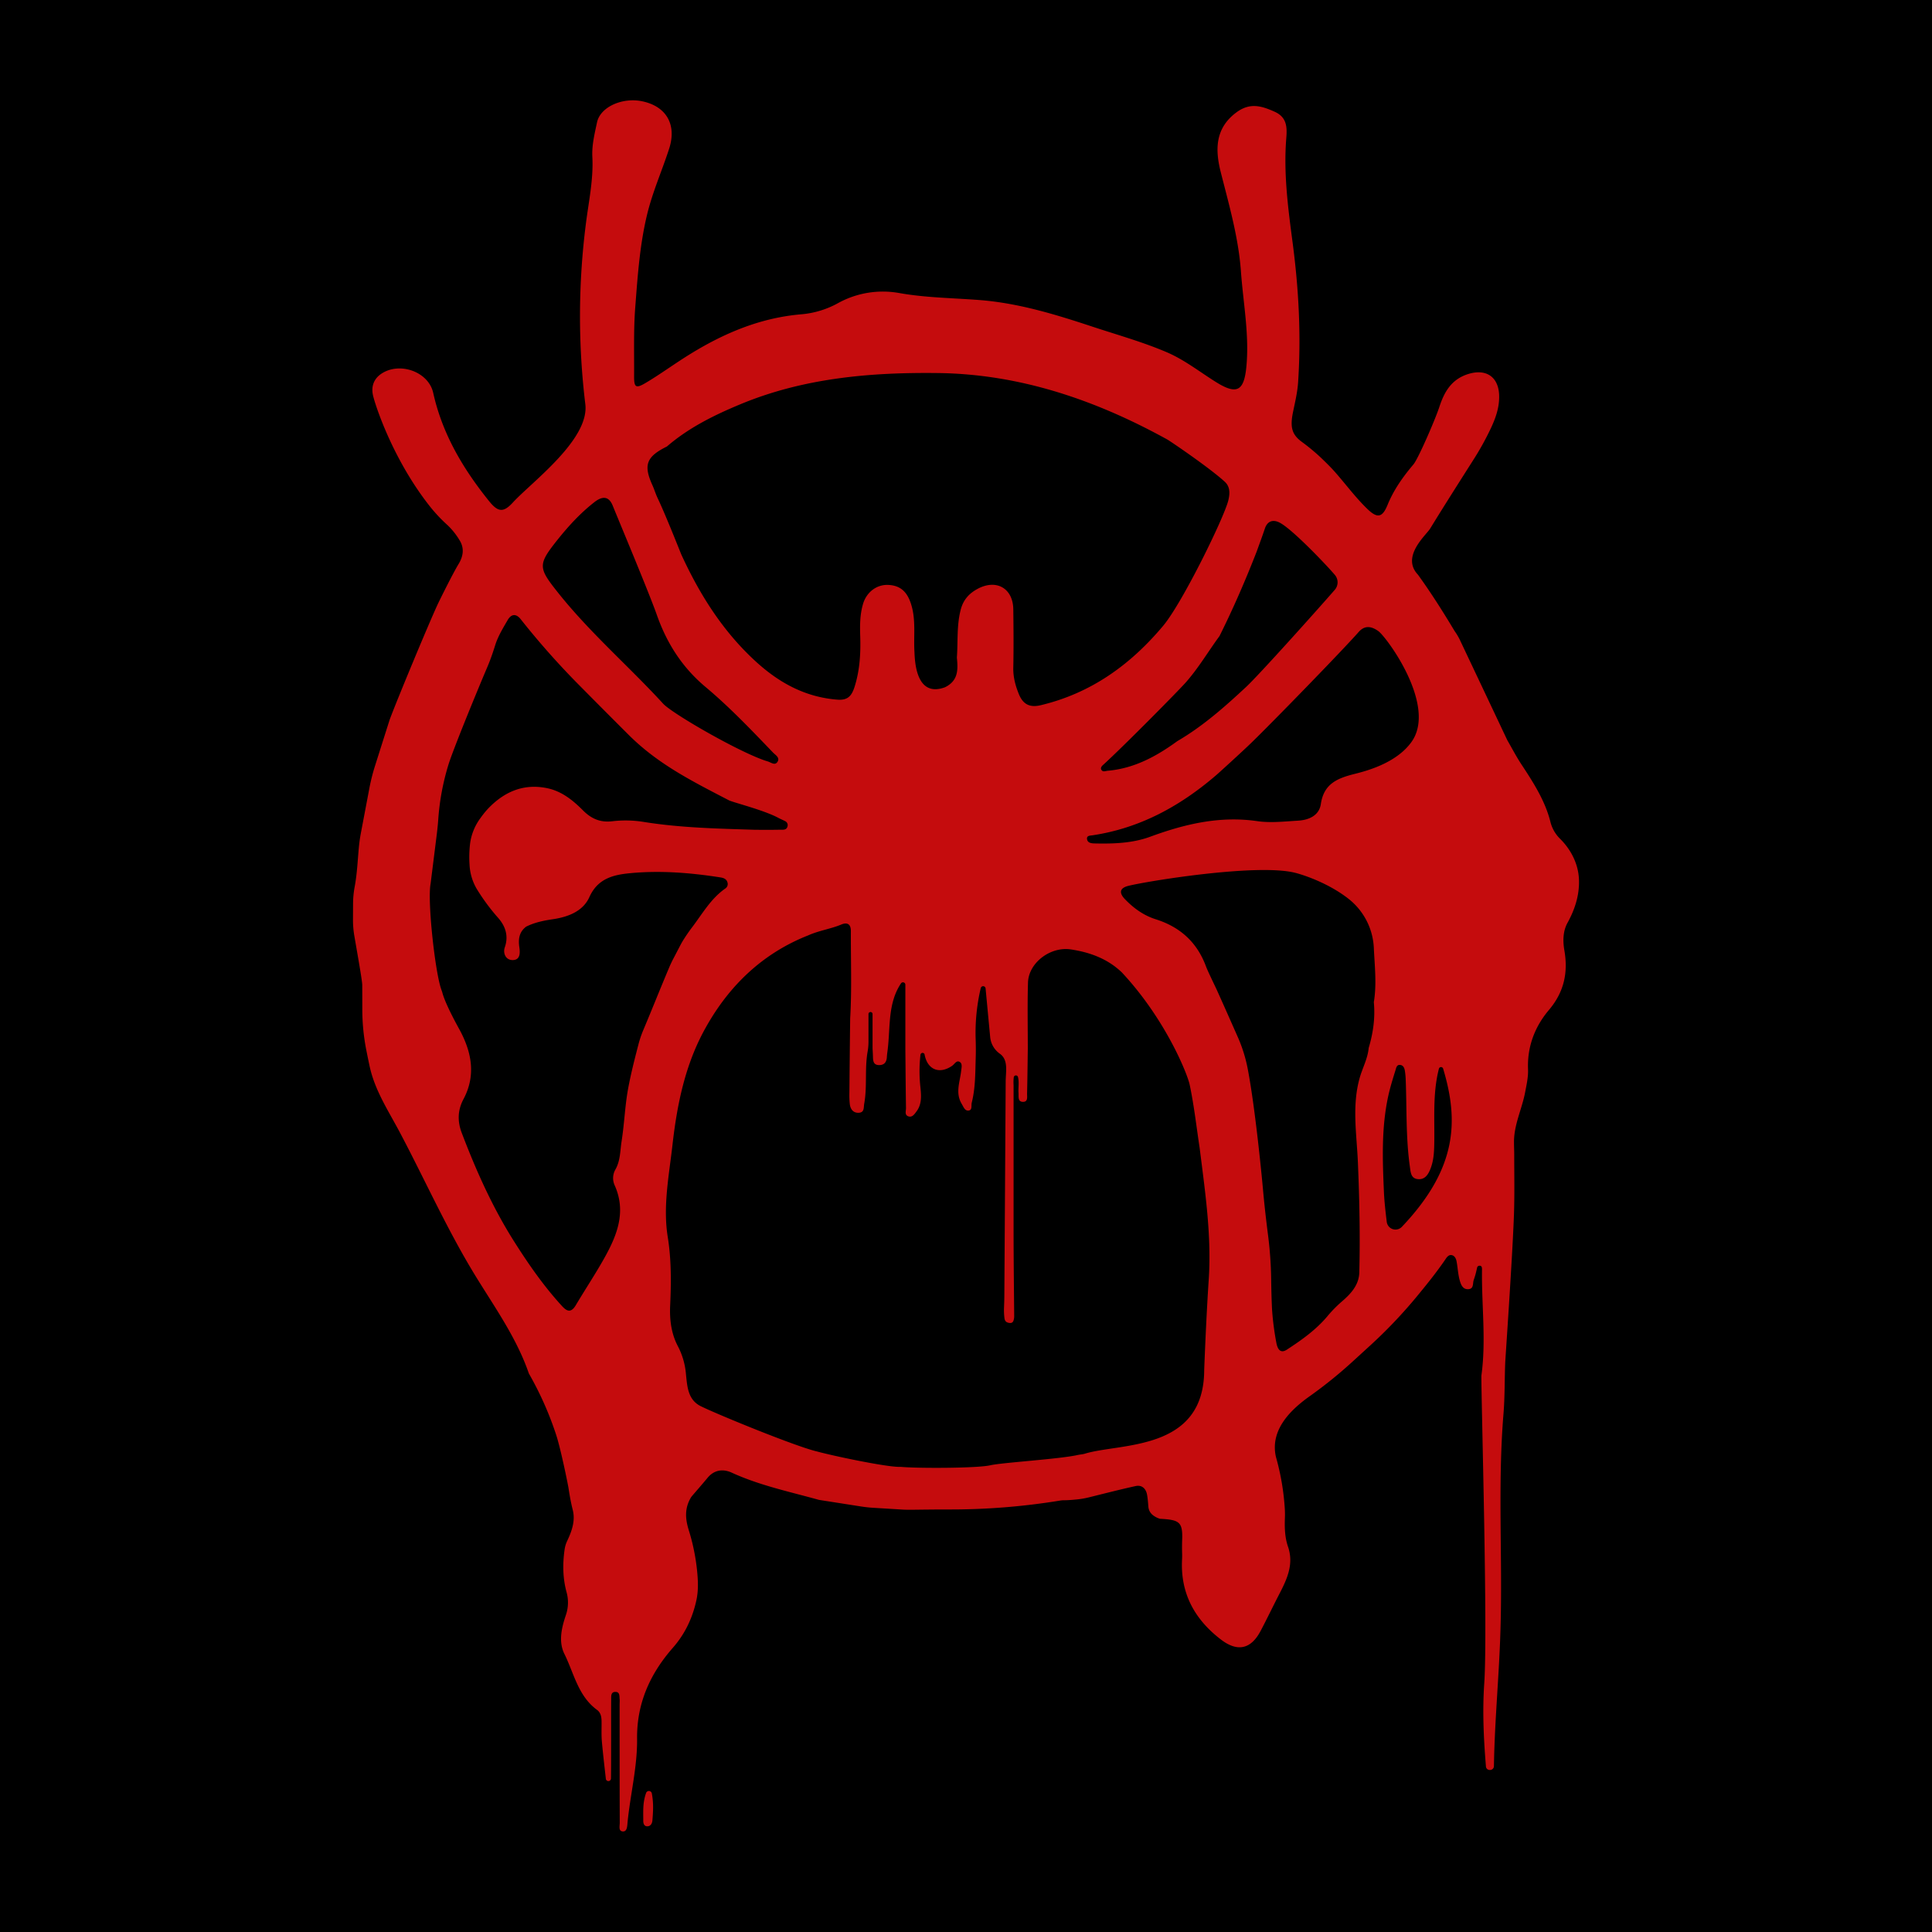 <svg id="Layer_1" data-name="Layer 1" xmlns="http://www.w3.org/2000/svg" viewBox="0 0 1500 1500"><defs><style>.cls-1{fill:#c50c0d;}</style></defs><rect width="1500" height="1500"/><path class="cls-1" d="M1175.47,887.15c0,3,.16,6,.17,9,0,16.13.35,32.28-.26,48.38-1.33,34.65-6.6,110.18-6.73,113.37-.54,13.26-.26,26.58-1.35,39.79-4.58,55.73-.65,111.55-2.33,167.31-1,35.39-4.52,70.67-5.09,106.16-.06,3.9-5.88,4.16-6.22.27,0-.06,0-.12,0-.18-1.76-21.44-2.77-42.88-1.29-64.4,2.83-41.16-2.35-218.93-2.23-238.79,3.76-27.09.17-54.23.47-81.34,0-1.61.39-4.29-2.17-4a1.87,1.87,0,0,0-1.66,1.7c-.59,2.55-1.13,5.11-2,7.58-.22.68-.44,1.36-.65,2-.81,2.69.17,6.67-4.15,6.92s-5.7-3.59-6.55-6.48c-1.42-4.86-1.61-10.06-2.54-15.07-.39-2.08-1.37-4.31-3.61-4.85-2.4-.58-3.89,1.43-5,3.13-6.74,9.89-14.22,19.19-21.81,28.39a375.88,375.88,0,0,1-36.45,38.41l-12.78,11.68a349.18,349.18,0,0,1-34,27.61c-14,9.88-30.89,25.32-26.85,46.26.18.94.44,1.87.7,2.79a190.32,190.32,0,0,1,6.32,37,76.82,76.82,0,0,1,.17,9.23c-.27,7.44,0,14.83,2.49,22,4.51,13.29-.72,24.79-6.62,36.21-5,9.64-9.66,19.44-14.71,29-7.56,14.37-18.09,16.54-31,6.56-20.33-15.66-31.32-35.81-30-61.9.08-1.5.11-3,.07-4.51-.1-3.39-.11-6.8,0-10.2.63-14.53-1.9-16.19-17.2-17a16.2,16.2,0,0,1-5.71-3,9.13,9.13,0,0,1-3.3-6.41c-.25-3.07-.47-6.14-1-9.16-.84-4.82-4-7.92-8.93-6.83-12.12,2.67-24.15,5.76-36.19,8.75a68.74,68.74,0,0,1-9.35,1.63H836c-3.34.35-6.69.62-10,.64a17,17,0,0,0-2.68.2,527.41,527.41,0,0,1-88.1,6.94c-9.14,0-18.27.13-27.4.23-2.82,0-5.63,0-8.45-.22l-21.37-1.3q-4.66-.29-9.29-1l-32.84-5.14c-22.78-6.35-46-11.19-67.71-21.13-6.72-3.08-13.61-2.3-18.81,4-3.8,4.64-12.47,14.49-12.75,15-5.4,8.9-4.41,17.3-1.86,25.57a160.92,160.92,0,0,1,6.47,31.47c.75,7.61,1.17,15.27-.57,23.17-3.11,14.08-9,26.19-18.23,36.74-17.8,20.26-28.1,43.33-27.78,70.62.26,22.2-5.41,43.71-7.46,65.65-.23,2.5-.36,6.54-3.62,6.32-3.56-.24-2.37-4.27-2.38-6.7-.11-30.57-.09-61.14-.1-91.71,0-1.51.16-3,0-4.53-.21-2.31.2-5.4-3.28-5.4s-3.26,3.13-3.28,5.41c-.1,12.41,0,24.82-.05,37.23,0,8.17,0,16.34-.1,24.51v0a2,2,0,0,1-4,.17c-1.08-9.72-2.23-19.36-3.08-29-.45-5.11-.14-10.28-.22-15.43-.05-3.42-.58-6.76-3.55-8.94-14.71-10.79-17.87-28.43-25.3-43.4-4.74-9.57-2.21-20.25,1.12-30.15a29.81,29.81,0,0,0,.54-17.82c-3-11-3.09-22.07-1.51-33.17a22.94,22.94,0,0,1,2-6.61c3.66-7.78,6.47-15.68,4.3-24.19-1.41-5.5-2.38-11.11-3.25-16.72-.57-3.71-6.21-31.26-9.71-41.76a256.13,256.13,0,0,0-21.09-47.33c-9.47-27.54-26.29-51.06-41.33-75.57-22-35.86-39.13-74.32-58.75-111.45-8.84-16.72-19.48-32.63-23.55-51.52-.89-4.11-1.73-8.24-2.55-12.36a164.45,164.45,0,0,1-3.14-32.22q0-9.27-.05-18.53c0-3.42-3.91-25.11-6.18-38.39a72.7,72.7,0,0,1-1-12.5l.06-11.86a73.65,73.65,0,0,1,1.2-13.26c2-10.5,2.36-21.19,3.4-31.8.33-3.41.84-6.79,1.47-10.16l6.57-34.67a150.6,150.6,0,0,1,4.45-17.63q5.64-17.79,11.28-35.56c5.32-14.5,30.15-74.2,37.24-89.53,1.63-3.51,12.11-24.62,16.26-31.38,3.74-6.1,4.65-12.51.78-18.6a55,55,0,0,0-9.18-11.55,121.06,121.06,0,0,1-14-14.91c-29.14-37-42.68-79.66-44.06-86.28s.64-12.57,6.64-16.54c14.16-9.4,36.53-1.55,40.18,14.93,7.1,32,23.3,59.17,43.56,84.26,6.9,8.53,11.1,8.7,18.38.74,14.24-15.55,59.75-48.88,56.12-76.47a566.83,566.83,0,0,1,.41-139.39c2.15-17.36,6-34.62,5.08-52.29-.48-9.2,1.76-18.07,3.63-26.9,2.55-12,19.75-19.64,35.29-16.31,18.67,4,26.69,18.21,20.72,36.7-5.54,17.16-12.91,33.62-17.17,51.33-5.71,23.7-7.31,47.78-9.16,71.83-1.37,17.77-.77,35.69-.9,53.55-.06,8.84,1.4,9.76,9.32,5,8.78-5.24,17.16-11.14,25.71-16.76,29-19.1,59.82-33.41,95.12-36.34a71.16,71.16,0,0,0,28.31-8.71,72,72,0,0,1,47.47-7.75c20.65,3.67,41.57,3.81,62.32,5.43,30.52,2.39,59.14,11.25,87.77,20.71,19.13,6.32,38.56,11.74,57.17,19.64,14,5.94,25.81,15.35,38.55,23.3,16,10,21.75,7.27,23.6-11.63,2.44-24.92-2.4-49.47-4.19-74.18-1.9-26.35-9.18-51.52-15.64-77-4.26-16.8-4.93-34,12.24-46.63,10.5-7.73,19.44-4.93,29.5-.45,9.48,4.23,9.82,11.73,9.12,20.35-2.22,27.33,1.34,54.36,4.91,81.33,4.76,36.1,6.68,72.28,4.24,108.62-.53,7.79-2.43,15.52-4,23.22-2.25,11.24-.93,17,6.69,22.66a159.88,159.88,0,0,1,14.78,12.21c3.75,3.57,7.45,7.18,10.87,11,8.54,9.65,16.17,20.09,25.48,29.07,7.69,7.42,11.61,6.75,15.62-3.11,4.81-11.81,12-21.91,20.18-31.57,3.58-4.26,16.63-34.19,20-44.38,3.9-12,9.54-21.77,22.67-25.79,14.07-4.31,23.84,2.57,23.83,17.76,0,9.08-3,17.15-6.73,25a216.43,216.43,0,0,1-13.12,23.65c-11.34,17.86-22.72,35.69-33.77,53.72-3.06,5-22.83,21.66-9.39,35.79,10.2,14.11,19.47,28.79,28.41,43.69h0A47,47,0,0,1,1134,498c6.21,13.11,25.67,54.23,36.28,76.71,3.6,6.21,6.91,12.61,10.85,18.6,9.25,14.05,18.46,28.29,22.58,44.67a27.71,27.71,0,0,0,7.61,13.33c8.44,8.41,14.05,19.4,14.57,31.31.5,11.33-2.65,22.58-8.89,33.88-3.51,6.37-3.71,13.93-2.44,21.3,3,17.24-.15,32.38-12,46.37-10.88,12.85-16.91,28.43-16.2,46,.24,6-1.12,11.89-2.25,17.86C1181.64,861.12,1175.26,873.5,1175.47,887.15Zm-841.16-201c-2.6,13.52,3.58,69.55,8.45,82.48a21,21,0,0,1,.67,2c2.37,9.13,12.19,26.67,13.16,28.45,9.62,17.56,13.14,35.72,3.26,54.29-4.69,8.81-4.67,17.5-1.34,26.23,11.15,29.29,23.92,57.88,40.75,84.43,10.81,17.06,22.32,33.68,35.91,48.7,3.39,3.74,7.29,8.36,11.86.65,7.37-12.42,15.41-24.47,22.43-37.08,9.76-17.52,16.89-35.65,7.78-56a13.41,13.41,0,0,1,.57-12.31c3.91-6.88,3.62-14.48,4.79-21.89,2.12-13.44,2.57-27.06,5-40.5,2.15-11.77,5.13-23.3,8.12-34.84a80.25,80.25,0,0,1,3.73-11c7.68-18.25,12.34-30.22,20.16-48.76q1.49-3.51,3.27-6.89c2.25-4.24,5.92-11.45,6.87-13a130.82,130.82,0,0,1,7.56-11.11c8-10.51,14.55-22.28,25.74-30.11a4.15,4.15,0,0,0,1.77-4.76c-.79-2.74-3-3.52-5.52-3.92-23.33-3.64-46.83-5.53-70.35-3.24-12.85,1.26-24.89,4.1-31.38,18.57-4.95,11-16.51,15.4-28.31,17.14-7.19,1.07-14.2,2.49-20.74,5.76-5.5,4.13-6.23,9.75-5.3,16.08.62,4.27.72,9.58-4.78,9.86-5.9.31-8.07-5.45-6.53-9.83,4.71-13.35-4.45-22-6.49-24.45a160.33,160.33,0,0,1-15.35-21.07,41,41,0,0,1-5.51-18.61,89.6,89.6,0,0,1,.45-16.79A42.69,42.69,0,0,1,373,635.19a71.13,71.13,0,0,1,6-7.44c12.46-13,27.41-19.58,45.7-15.83,11.39,2.33,20.14,9.42,28,17.34,6.46,6.47,13.46,9.47,22.69,8.36a88.35,88.35,0,0,1,24.46.53c28.72,4.62,57.71,5.17,86.69,6.11,6.29,0,12.58.07,18.88-.06,2.27-.05,5.28.52,6-2.59a3.41,3.41,0,0,0-1.69-4c-1.79-.93-3.66-1.68-5.44-2.63C593,628.9,569.14,623,565.9,621.34c-28.26-14.71-54.81-27.87-77.7-50.69q-20.49-20.43-40.81-41a615.82,615.82,0,0,1-43-48.75l-.17-.22c-3.44-4.31-7.22-4.21-10.1.78-3.62,6.27-7.46,12.48-9.63,19.39-1.76,5.62-3.65,11.2-5.95,16.62-9.82,23.08-27.2,65.75-30.43,76.4a189.61,189.61,0,0,0-7.89,42.84c-.21,3.16-.76,8.32-1.16,11.47Zm299.63,440.66c12.28,3.43,52.55,11.88,63.77,12.06,1,0,2,0,2.94.11,14.48,1.08,58.05.94,68.13-1.33,9.67-2.18,53.14-4.71,68-8,1.82-.41,3.7-.47,5.48-1,27.45-8.47,92.77-1.54,92.68-65.3.94-23.49,2-46.95,3.55-70.41,2.2-34.14-2.88-67.91-7.08-101.68-2.5-16.38-4.32-32.89-7.74-49.07-2-9.26-19.32-51.57-52.7-87.24-11-10.55-24.76-15.63-39.69-17.84-15.8-2.33-32.7,10.39-33.15,25.79-.51,17.18-.14,34.39-.15,51.58-.17,11.5-.27,23-.56,34.49-.07,2.5.87,6.44-3,6.5-4.41.08-3.45-4.06-3.65-6.93-.28-3.92.61-8-.39-12.3a1.68,1.68,0,0,0-3.29.1,33.25,33.25,0,0,0-.15,6.11q0,56.76,0,113.53c0,21.9.3,43.81.47,65.72a10.91,10.91,0,0,1-.35,3c-.4,1.5-1.08,2.73-3.42,2.42-2.83-.38-3.54-1.92-3.78-3.7a50.33,50.33,0,0,1-.31-8.85c.1-2.62.19-5.25.21-7.87q.54-83.37,1.05-166.72c0-8,2.3-16.93-4.45-21.81a17.9,17.9,0,0,1-7.56-12.7l-3.59-38.07a1.91,1.91,0,0,0-3.76-.25,151.69,151.69,0,0,0-3.91,40.82c.13,4.52.14,9.05,0,13.57-.36,11.58-.21,23.2-3.08,34.58-.55,2.19.61,5.69-2.38,6.1s-4-2.85-5.43-5.2c-5.11-8.54-1.32-17.09-.4-25.66.26-2.36,1.1-5.43-1-6.81-2.59-1.68-4.08,1.58-5.91,2.86-9.89,6.9-19.23,3.2-21.46-8.54v-.08a1.63,1.63,0,0,0-3.22.08,111.49,111.49,0,0,0,0,25.69c.62,6.31,1.07,12.76-3.05,18.29-1.6,2.15-3.36,5-6.5,3.82-2.95-1.07-1.66-4.21-1.7-6.44-.25-15.13-.34-30.26-.49-45.39V764.5a1.85,1.85,0,0,0-3.4-1c-10.24,15.31-8.24,33.57-10.26,50.87-.23,2.07-.58,4.13-.69,6.2-.19,3.82-1.83,6.33-5.9,6.36-4.7.05-4.85-3.4-4.92-6.84-.05-2.08-.2-4.15-.3-6.23V787.31a1.58,1.58,0,0,0-1.56-1.58h0a1.58,1.58,0,0,0-1.6,1.58v21.58a44.24,44.24,0,0,1-.68,7.62c-2.36,13.36-.21,27.06-2.64,40.42-.52,2.86.27,6.66-4,7s-6.64-2.49-7.16-6.54a64.56,64.56,0,0,1-.34-9q.25-28.87.6-57.76c1.35-22.55.42-45.12.55-67.68,0-5.75-3-7-7.44-5.15-8.25,3.46-17,4.54-25.9,8.5-34.82,13.78-60.9,38.49-79.3,71.41-16,28.4-22.31,59.68-25.9,91.46-2.67,23.62-7.47,47.4-3.64,71.25,2.86,17.79,2.67,35.45,1.87,53.27-.5,11,.86,21.86,6.06,31.64a56.79,56.79,0,0,1,6.2,21.49c1,9.61,1.43,19.91,11.46,24.92C556.64,1098,617,1122.74,633.94,1126.83Zm222.58-533c-1.13,1-2.34,2.4-1.39,3.92,1.2,1.89,3.19.83,4.94.68,20.51-1.79,37.79-11.18,54-23,19.81-11.55,36.87-26.66,53.52-42.17,9.81-9.13,55.14-59.67,68.59-75.14a8.87,8.87,0,0,0,.19-11.75c-5.7-6.8-33.07-35.69-43-40.66-4.92-2.47-9.35-1.32-11.36,4.76s-4.18,11.79-6.29,17.68c-8.68,22.32-18.21,44.27-28.9,65.71-8.8,12-16.36,24.91-26.3,36.13C915.88,535.29,873.58,578.25,856.52,593.82ZM475.73,392.62c-3.13-7.78-8.3-7.42-14.31-2.71-10.78,8.43-19.93,18.38-28.43,29-15.66,19.65-15.27,21.75.61,41.66,24.68,30.93,54.68,56.75,81.3,85.8,7.08,7.73,61,38.84,81.19,44.8,2.5.74,5.41,3.32,7.41.52,2.43-3.4-1.47-5.48-3.33-7.42-16.85-17.55-33.67-35.22-52.32-50.85-18.11-15.17-30-33.74-37.85-55.91C504,460.4,480.32,404,475.73,392.62Zm468,209.66C916,626,885,643,848.33,648.51c-1.9.29-5,.12-4.3,3.28.6,2.86,3.74,3,5.93,3.06,14.55.32,29.25-.15,42.95-5.18,27-9.91,54.12-16.37,83.25-12.13,10.34,1.5,21.15.23,31.71-.39,8.37-.49,16.32-4,17.62-12.85,2.37-16.14,13.28-20.2,26.78-23.57,11.68-2.91,32.41-9.25,43.48-24.5,20.42-28.13-19.27-81.76-25.65-86.27-5.11-3.63-10.35-4.81-15.21.69-13.2,15-69.17,72.39-83.7,86.39C963.72,584.24,945.3,601,943.74,602.28Zm62.12,75.43C976.5,670.06,890,684.24,876,687.79c-7.09,1.79-7.06,5.72-2.58,10.35,6.75,7,14.51,12.62,23.86,15.57,19,6,32.15,17.87,39.11,36.77,1.36,3.67,7.29,15.74,8.41,18.25,5.43,12,10.77,24.12,16.12,36.2A114.52,114.52,0,0,1,968.76,830c6,31.43,11.19,86.43,11.79,93.13,1.07,12.1,2.46,24.17,4,36.22a298.4,298.4,0,0,1,2.37,33.54c.13,8.08.3,16.15.72,24.22a220.53,220.53,0,0,0,3.24,25c.73,4.27,2.65,9.39,8.22,5.77,11.47-7.47,22.65-15.41,31.49-25.94a97,97,0,0,1,11.07-11.32c7.11-6.09,13.45-12.89,13.7-22.76.71-28.37.11-56.79-1.08-85.18-.91-21.91-4.78-43.93,1.36-65.74,2.19-7.81,6.25-15,7-23.28,3.47-11.62,5.15-23.44,4-35.57,2.32-14,.65-28.06,0-42.09a51.44,51.44,0,0,0-19.28-37.87C1033.19,686.86,1015,680.1,1005.86,677.71ZM742.92,510.53c.89-12.32-.22-24.68,2.93-37,2-7.91,6.61-12.79,13-16.26,14.69-8,27.66-.53,27.87,15.82.2,15.11.32,30.24,0,45.35-.16,7.19,1.65,13.86,4.22,20.23,2.95,7.33,7.64,11.08,17,8.87,39.17-9.31,69.78-31.43,95.16-61.7,14.9-17.78,47.3-83.93,50.56-97.33,1.19-4.87,1.66-10.45-2.73-14.47-11.72-10.77-42.4-31.58-44.71-32.85-55.44-30.58-114.3-50.78-178-51.56C675.92,289,623.76,293.43,574.5,314c-20.29,8.45-39.9,18.15-56.72,32.67-16,7.91-18.35,14.38-11.23,30.07,1.49,3.3,2.51,6.81,4.07,10.08,6.33,13.27,17.93,42.8,18.4,43.82,14.44,31.43,32.64,60.21,58.55,83.65,17.87,16.15,38,27,62.51,28.92,7.93.61,11.08-2.65,13.37-9.85,4.11-12.93,4.85-26,4.42-39.35-.28-8.49-.26-16.9,2.2-25.16,2.7-9.06,10.42-15,19.27-14.73,9.88.35,15.18,5.47,18.21,15.57,3.59,11.92,1.73,24,2.4,36,.32,5.77.45,36.48,23.71,27.91C744.17,528.47,743.81,519.8,742.92,510.53Zm377.52,319.14a1.7,1.7,0,0,0-3.27.07h0c-5.06,19.64-3.15,39.72-3.64,59.64-.15,6.08-.6,12-2.81,17.78-1.93,5.09-4.65,9-10.24,8.27-5.19-.7-5.27-5.52-5.89-9.9-3.16-22.42-2.3-45-3.21-67.54a53.4,53.4,0,0,0-.65-6.67c-.34-2.08-1.15-4.36-3.86-4.52-2.47-.14-2.84,2.21-3.3,3.71-2.13,6.89-4.31,13.79-5.82,20.83-5.28,24.5-4.36,49.36-3.27,74.14.34,7.65,1.23,15.28,2.18,23.15a6.84,6.84,0,0,0,11.76,3.86C1131.87,906.8,1132.44,869.64,1120.44,829.67Z"/><path class="cls-1" d="M501.65,1392a2.31,2.31,0,0,1,4.42.37c1.48,7.76,1,14.39.46,21-.17,2.1-1.18,4.36-3.67,4.55-2.94.24-3.45-2.5-3.43-4.39C499.48,1406.69,498.85,1399.7,501.65,1392Z"/></svg>
